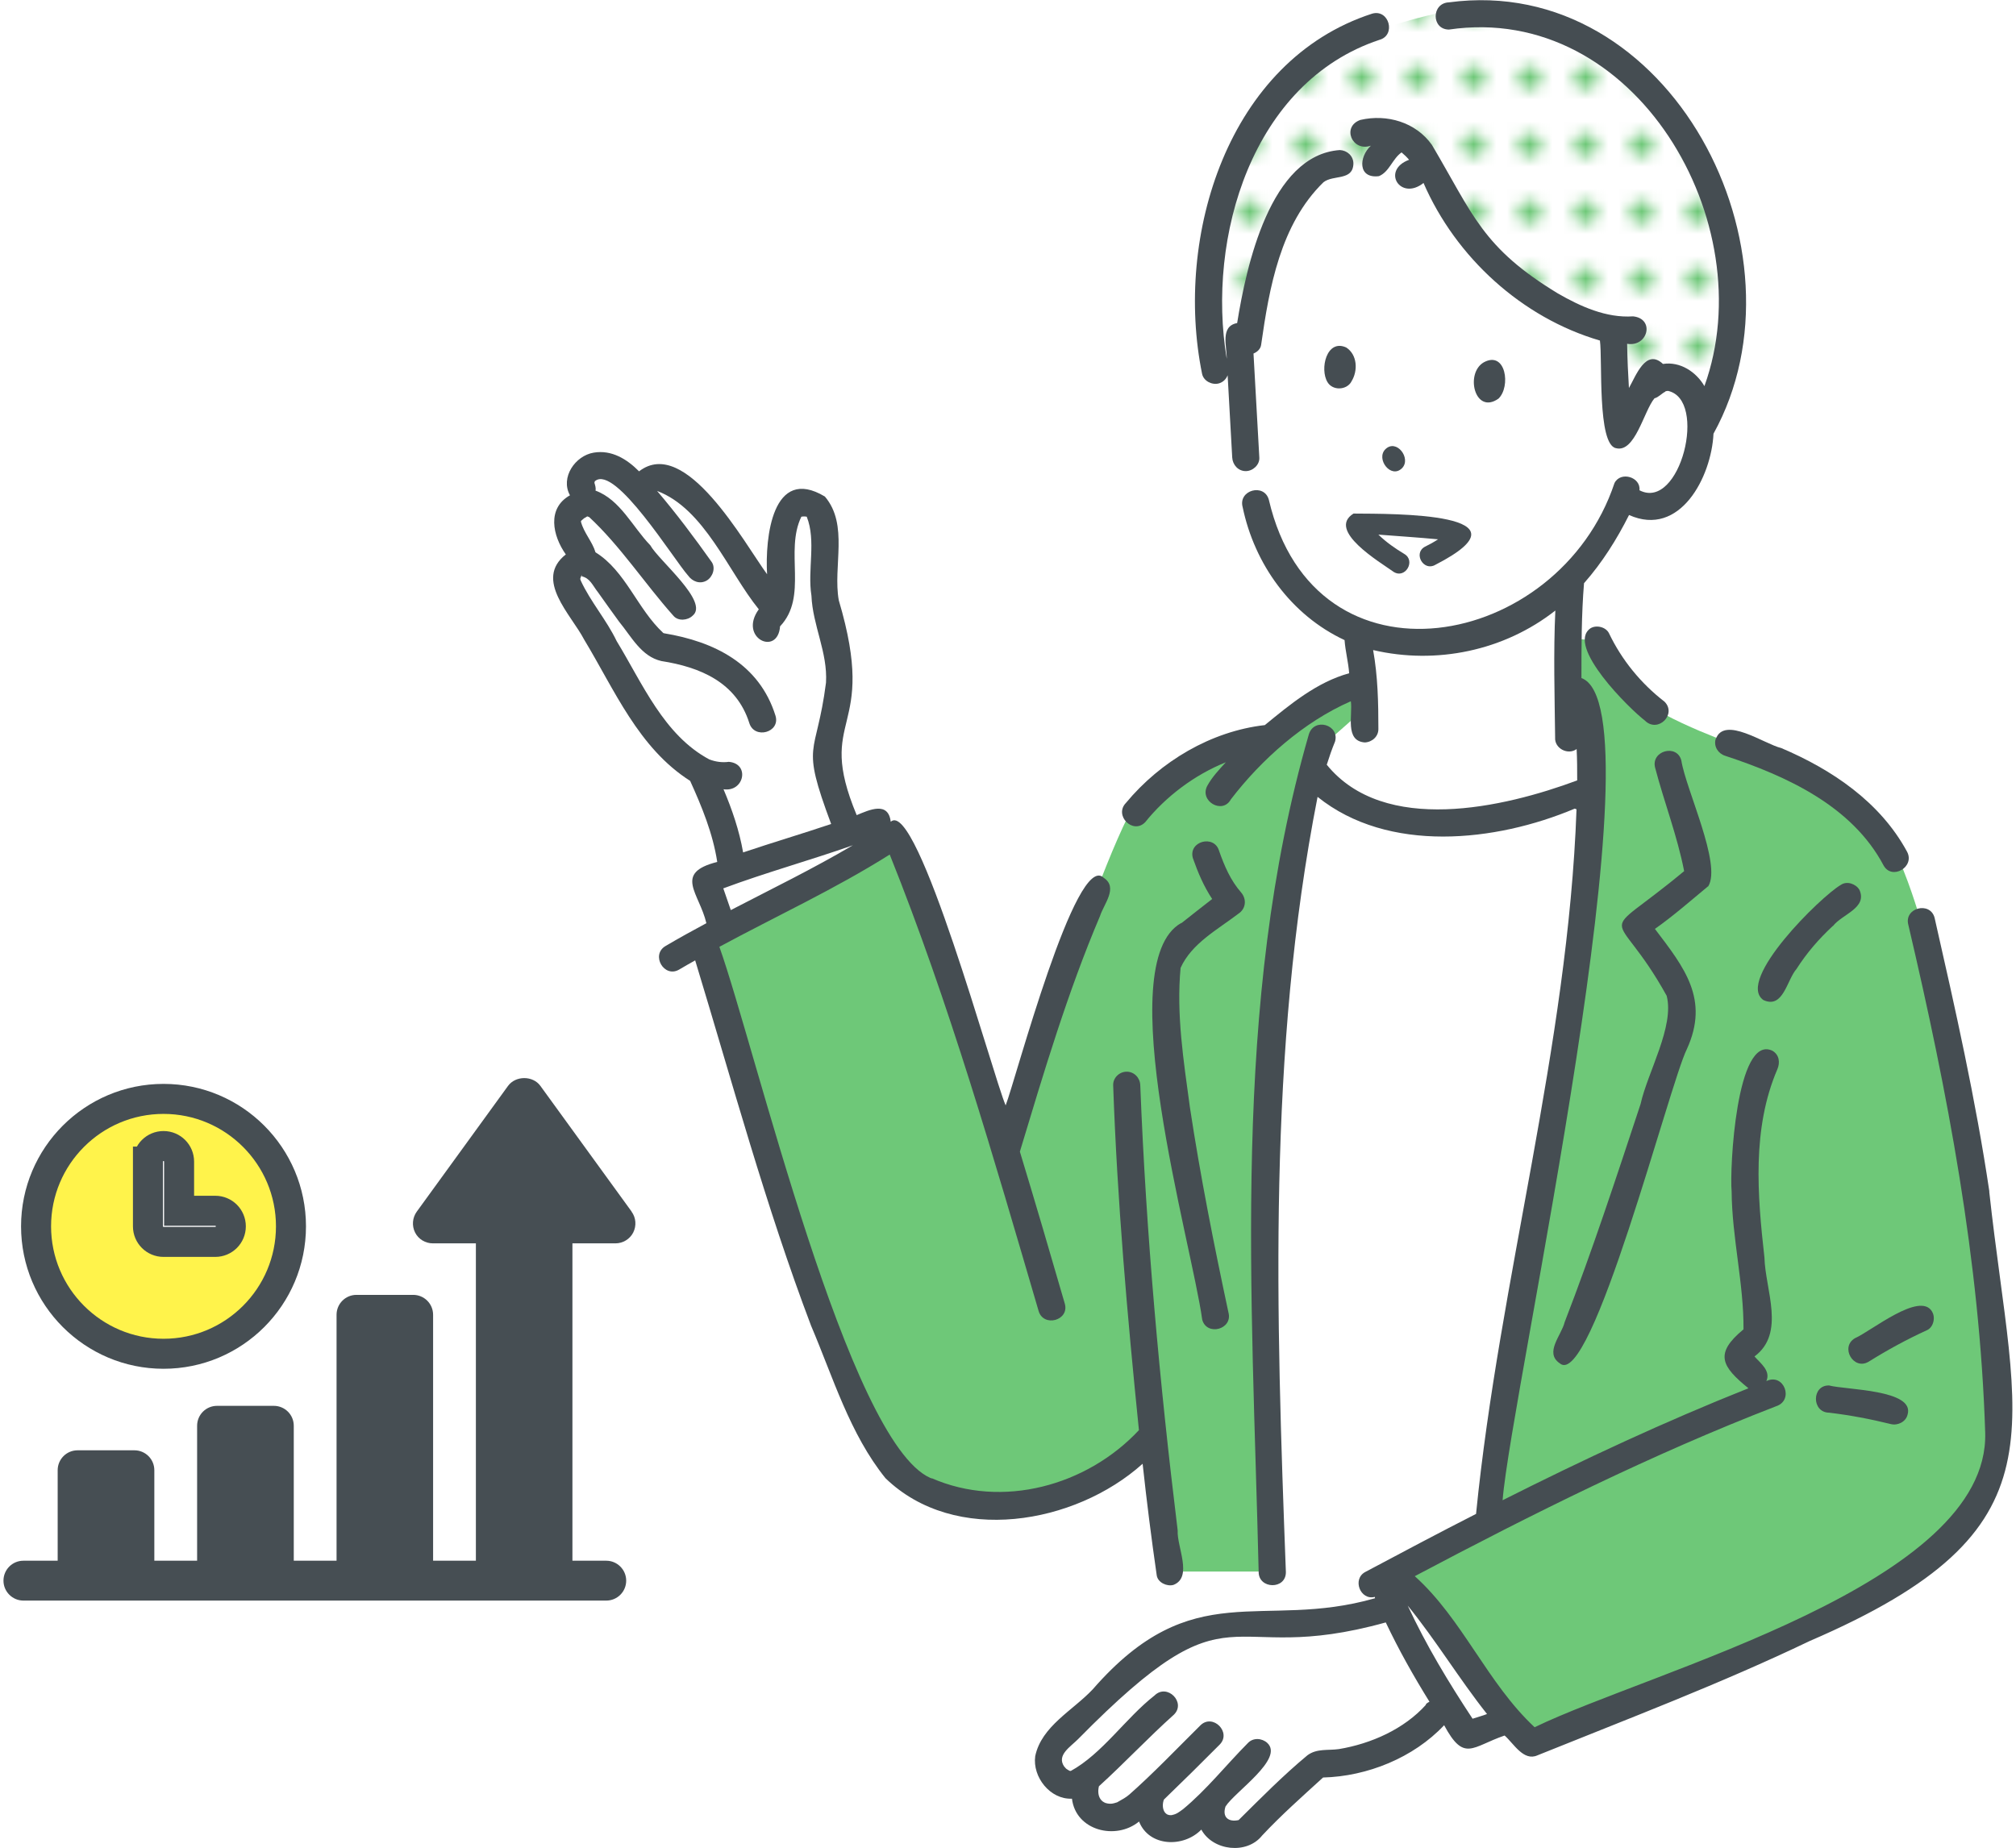 <?xml version="1.0" encoding="UTF-8"?><svg id="_レイヤー_2" xmlns="http://www.w3.org/2000/svg" xmlns:xlink="http://www.w3.org/1999/xlink" viewBox="0 0 179.38 165" width="180" height="165"><defs><style>.cls-1{fill:#fff;}.cls-2{fill:#454d52;}.cls-3{fill:#6ec878;}.cls-4{fill:none;}.cls-5{fill:#464e53;}.cls-6{fill:#fff34b;stroke:#464e53;stroke-miterlimit:10;stroke-width:2.68px;}.cls-7{fill:url(#_新規パターン_3);}</style><pattern id="_新規パターン_3" x="0" y="0" width="4.98" height="5.18" patternTransform="translate(-1486.22 1030.38)" patternUnits="userSpaceOnUse" viewBox="0 0 4.98 5.18"><rect class="cls-4" x="0" width="4.98" height="5.18"/><rect class="cls-1" x="0" y="0" width="4.98" height="5.18"/><circle class="cls-3" cx="2.49" cy="2.59" r="1.06"/></pattern></defs><g id="_レイヤー_1-2"><g id="group"><path class="cls-1" d="m109.94,31.5c.65,6.23-.32,22.34,11.25,25.16l.3,4.56-2.93,1.57-1.39,6.56s7.95,9.02,24.55.66c0,0-1.97-13.33-1.14-18.89,0,0,2.09-2.32,4.01-6.8,8.17,3.33,9.01-9.7,3.06-12.23-1.43-24.87-37.19-33.98-37.7-.58Z"/><path class="cls-1" d="m124.48,143.53l-5.59,1.33c-10.98-1.85-18.66,2.02-25.58,11.27,0,0-.18,3.17,2.65,2.86,0,0,.26,4.72,5.26,2.3,0,0,.52,3.35,3.93,1.83l2.27-1.76s1.14,4.42,3.73,1.94c2.59-2.48,5.69-5.32,5.69-5.32,0,0,6.5-.21,12.01-5.82l-4.36-8.62Z"/><path class="cls-1" d="m75.24,73.82s-1.21-3.06-1.8-6.75c0,0,2.53-4.4.01-12.79v-8.11s-2.24-3.87-3.74-.37l-.88,7.78-8.15-10.99h-4.17s-5.96-4.29-5.21,2.61c0,0-2.33.16.34,4.27,0,0-2.65.26-1.34,3.06s8.02,15.02,11.24,15.87c0,0,3.31,5.61,3.47,8.94l10.23-3.54Z"/><path class="cls-1" d="m116.86,68.23c-4.92,14.16-4.75,51.72-3.58,72.12h19.28c1.99-13.57,8.59-56.63,9.16-69.61,0,0-18.07,6.85-24.85-2.51Z"/><path class="cls-1" d="m77.56,73.57c-.24.09-15.16,5.08-15.16,5.08l1.5,4.29,14.44-7.51-.78-1.86Z"/><polygon class="cls-1" points="123.6 141.4 130.68 154.95 134.35 153.48 125.25 141.16 123.6 141.4"/><path class="cls-3" d="m120.68,60.34l-6.9,5.17s-8.17.63-11.82,4.82c-3.65,4.2-12.32,32.97-12.32,32.97l-9.47-28.81-17.77,9.5c4.87,12.57,9.25,36.78,18.49,48.3,3.38,2.8,13.81,4.37,21.86-4.24l1.39,12.29h9.14s-1.63-36.48.03-48.85c1.66-12.37,3.94-24.43,3.94-24.43l3.52-3.1-.09-3.63Z"/><path class="cls-3" d="m139.81,57.15v6.37h1.91c1.45,9.79-8.32,66.36-9.43,72.58l-10.09,5.29,3.55.61,10.72,13.62,29.46-12.7s11.48-5.08,12.23-14.13c.75-9.05-6.59-45.17-6.59-45.17,0,0-2.4-9.39-5.18-11.11-2.78-1.72-12.34-6.21-12.34-6.21,0,0-8.04-2.85-9.17-5.21-1.14-2.36-2.01-4.4-5.06-3.95Z"/><path class="cls-7" d="m130.18.78s-12.4,1.8-16.78,8.04c-4.99,5.58-7.95,18.31-4.28,24.23l1.95-2.66s1.44-17.49,9.09-14.76l4.6-2.73c2.68,3.65,10.45,15,18.87,17.55,0,0,.22,7.77.6,7.91.63.23,3.2-5.22,3.2-5.22,0,0,5.44,4.27,5.51,3.98s3.34-14.15-1.12-21.85c-4.46-7.7-10.25-14.96-21.64-14.49Z"/><path class="cls-2" d="m120.35,34.07c.6-.95.54-2.39-.46-3.04-1.75-.8-2.39,1.93-1.67,3.1.46.77,1.7.72,2.13-.05Z"/><path class="cls-2" d="m132.18,32.35c-1.71.97-.81,4.73,1.3,3.25,1.12-1.06.67-4.31-1.3-3.25Z"/><path class="cls-2" d="m117.01,29.71s.01,0,.02-.01c0,0,0,0-.02.01Z"/><path class="cls-2" d="m148.38,34.93s.04-.02.07-.04c-.02.01-.05.03-.07.04Z"/><path class="cls-2" d="m108.51,34.24c.39-.11.66-.39.79-.73.14,2.45.27,4.9.41,7.35.04.65.53,1.21,1.21,1.21.63,0,1.25-.56,1.21-1.21-.17-3.1-.35-6.19-.52-9.29.34-.14.63-.41.68-.77.73-5.13,1.72-10.77,5.57-14.53.9-.69,2.63-.1,2.67-1.66,0-.69-.56-1.18-1.21-1.21-6.23.43-8.36,10.41-9.17,15.45-1.54.28-.91,2.09-.93,3.19-1.81-10.82,2.25-24.7,13.63-28.48,1.51-.41.87-2.78-.65-2.34-12.89,4.18-17.68,19.9-15.18,32.17.14.64.88,1.01,1.49.85Z"/><path class="cls-2" d="m123.38,40.12c-.86.87.5,2.67,1.49,1.69.86-.87-.5-2.67-1.49-1.69Z"/><path class="cls-2" d="m120.54,45.86c-2.43,1.51,2.39,4.35,3.6,5.22,1.03.62,1.97-1,.94-1.61-.83-.5-1.62-1.05-2.32-1.73,1.79.14,3.54.25,5.33.42-.38.25-.78.47-1.19.67-1.05.59-.1,2.22.94,1.61,9.13-4.69-3.76-4.55-7.3-4.58Z"/><path class="cls-2" d="m146.59,64.38c1.15,1.08,2.83-.6,1.72-1.72-2.1-1.62-3.82-3.72-4.96-6.11-.28-.57-1.14-.77-1.66-.44-2.21,1.56,3.48,7.19,4.91,8.27Z"/><path class="cls-2" d="m105.16,82.42c-6.38,3.56.92,28.51,1.87,35.42.4,1.5,2.76.88,2.34-.65-1.3-6.08-2.51-12.18-3.44-18.32-.56-4.14-1.22-8.28-.83-12.44.99-2.19,3.28-3.4,5.15-4.83.69-.44.77-1.31.25-1.91-.94-1.08-1.48-2.34-1.96-3.7-.43-1.5-2.78-.87-2.34.65.46,1.31.98,2.52,1.72,3.64-.92.71-1.83,1.43-2.74,2.15Z"/><path class="cls-2" d="m152.21,79.15c1.22-1.97-2-8.66-2.4-11.24-.39-1.51-2.74-.87-2.34.65.81,3.09,1.98,6.09,2.59,9.23-8.03,6.67-6.27,2.63-1.56,11.13.71,2.74-1.7,6.82-2.33,9.67-2.16,6.53-4.3,13.07-6.78,19.48-.28,1.17-1.83,2.72-.44,3.67,2.81,2.47,9.81-24.97,11.35-28.05,2.04-4.46-.22-7.28-2.85-10.74,1.66-1.17,3.18-2.51,4.74-3.8Z"/><path class="cls-2" d="m152.87,66c-.18.66.22,1.29.85,1.49,5.49,1.81,11.33,4.48,14.14,9.78.74,1.37,2.84.15,2.1-1.22-2.4-4.43-6.69-7.32-11.23-9.25-1.48-.34-5.1-2.93-5.85-.79Z"/><path class="cls-2" d="m177.31,106.39c-1.22-8.22-3.05-16.34-4.89-24.44-.4-1.49-2.76-.89-2.34.65,3.5,14.91,6.38,30.02,6.86,45.35.37,13.51-29.71,21.2-40.23,26.29-4.23-3.94-6.43-9.65-10.7-13.49,10.5-5.56,21.16-10.88,32.25-15.17,1.65-.53.71-3.01-.86-2.25.41-.92-.52-1.59-1.06-2.2,2.8-2.08.96-5.95.89-8.83-.63-5.58-1.12-11.52,1.15-16.81.26-.6.18-1.3-.44-1.66-3.22-1.53-3.83,10.59-3.64,12.57.03,4.11,1.09,8.24,1.06,12.31-2.64,2.17-1.95,3.32.44,5.26-7.48,2.98-14.77,6.38-21.95,10,.77-9.72,14.4-70.75,7.04-73.42,0-2.82,0-5.65.23-8.47,1.61-1.82,2.93-3.92,4.02-6.09,4.56,2.04,7.36-3.42,7.54-7.26,8.96-16.22-3.85-41.16-23.62-38.52-1.57.06-1.59,2.42,0,2.43,16.63-2.45,28.07,17.28,22.81,31.84-.74-1.28-2.18-2.22-3.7-1.98-1.53-1.43-2.42,1.07-3.04,2.15-.08-1.31-.14-2.63-.16-3.95,1.86.32,2.5-2.25.53-2.45-2.39.16-4.69-.88-6.72-2.05-6.74-4.09-7.55-7.02-11.24-13.26-1.44-2.03-4.02-2.78-6.39-2.23-1.69.6-.74,2.87.94,2.3-1.09,1.01-1.17,2.96.72,2.72.93-.38,1.2-1.55,2.02-2.12.24.2.47.42.67.66-2.51.93-.78,3.71,1.29,2.07,2.88,6.63,8.77,12.03,15.75,14.07.24,1.72-.25,9.27,1.43,9.61,1.71.45,2.49-3.32,3.44-4.45.38-.1.63-.43.98-.6-.09,0,.07-.04.1-.06-.01,0-.02.01-.02.02.07-.01.12-.02.12-.03,3.61.73,1.12,10.77-2.52,8.88.14-1.18-1.69-1.73-2.23-.64-4.98,14.92-26.76,19.06-30.86,1.49-.41-1.51-2.75-.87-2.34.65,1.06,5.11,4.33,9.65,9.1,11.88.07.99.34,1.97.41,2.96-2.88.79-5.27,2.78-7.53,4.63-4.81.55-9.32,3.24-12.4,6.95-1.09,1.12.63,2.85,1.72,1.72,1.82-2.27,4.4-4.23,7.2-5.35-.59.64-1.23,1.32-1.65,2.09-.75,1.37,1.35,2.6,2.1,1.22,2.72-3.55,6.5-6.92,10.71-8.76.18,1.22-.56,3.55,1.25,3.68.65-.03,1.22-.53,1.21-1.21,0-2.35-.05-4.71-.47-7.04,5.65,1.32,11.7.06,16.27-3.53-.18,3.71-.06,7.8-.02,11.33-.07.99,1.15,1.61,1.92,1.04.05.93.05,1.87.05,2.8-6.56,2.44-17.24,4.9-22.36-1.4.22-.7.46-1.39.74-2.07.43-1.5-1.87-2.18-2.34-.64-6.96,24.09-5.06,49.98-4.48,74.8,0,1.54,2.45,1.59,2.43,0-.87-23.03-1.64-46.5,2.83-69.22,6.31,5.07,15.9,4.03,22.96,1.05.05.02.11.04.16.06-.76,21.24-6.88,41.94-8.97,62.92-3.32,1.69-6.61,3.44-9.9,5.19-1.18.64-.43,2.56.86,2.22,0,.04.01.08.02.12-10.16,2.92-16.22-2.17-25.2,8.13-1.76,1.88-4.58,3.29-5.14,5.97-.26,1.87,1.34,3.89,3.28,3.8.34,2.86,3.92,3.74,5.99,2.04.9,2.27,3.98,2.35,5.56.72,1.03,1.9,4.07,2.25,5.43.53,1.7-1.82,3.61-3.51,5.44-5.18,3.94-.1,8.07-1.76,10.81-4.67,1.79,3.33,2.48,1.92,5.4.92.8.7,1.69,2.33,2.93,1.77,8.15-3.29,16.38-6.41,24.31-10.21,23.17-9.98,18.37-18.64,16.03-40.13Zm-21.27,15.05s-.01.03,0,0h0Zm-31.34-65.46c.08.01.05,0,0,0h0Zm8.98-1.34s.16-.06,0,0h0Zm-17.91,25.13c0,.06-.03.21,0,0h0Zm23.64-15.06s0,0,0,0c0,0,0,0-.01,0,0,0,0,0,0,0Zm-44.13,93.48s0,0,0,0c0,0,0,0,0,0Zm3.03,2.82s.05.02.1.04c-.03,0-.06-.02-.1-.04Zm5.56,1s.05.02.07.03c-.03,0-.06-.02-.07-.03Zm23.14-9.78c-1.95,2.17-4.89,3.48-7.77,3.96-.97.14-1.97-.07-2.81.55-2.17,1.8-4.15,3.81-6.15,5.79-.91.2-1.48-.26-1.17-1.21.82-1.31,5.26-4.26,3.73-5.68-.47-.43-1.25-.49-1.72,0-1.96,1.97-3.69,4.18-5.84,5.95,0,0,.01-.01.02-.02-.29.21-.58.45-.95.5-.09.02-.06.01.11-.01-.86.22-1.1-.69-.85-1.36,1.67-1.61,3.33-3.25,4.97-4.9,1.11-1.1-.61-2.83-1.72-1.72-2.13,2.11-4.21,4.3-6.46,6.28.1-.09.13-.11.11-.1-.26.23-.65.45-.98.63,0,0-.12.07-.16.09.02-.01.03-.02.04-.03-.15.06-.31.09-.46.12.05,0,.1-.01.14-.02-1.09.16-1.5-.65-1.28-1.54,2.28-2.07,4.39-4.33,6.69-6.39,1.12-1.09-.6-2.82-1.72-1.72-2.59,2.03-4.67,5.21-7.51,6.76,0,0,0,0,0,0,.14-.04.02-.01-.05-.02-.07-.01-.28-.17-.3-.17-.06-.03-.28-.32-.22-.23-.68-1.02.57-1.75,1.25-2.44,14.27-14.49,12.66-6.29,27.47-10.42,1.16,2.45,2.48,4.79,3.9,7.08-.12.06-.23.13-.33.24Zm4.16,1.25c-2.15-3.26-4.15-6.57-5.79-10.1,2.53,3.11,4.59,6.54,7.08,9.68-.35.14-.9.29-1.29.42Zm39.69-15.07c.08-.06.04-.03,0,0h0Z"/><path class="cls-2" d="m51.62,51.46s-.03,0-.04,0c0,0,0,0,0,0h0s.03,0,.04-.01Z"/><path class="cls-2" d="m58.91,56.56s.04.02.06.02c0,0-.02-.01-.07-.03,0,0,0,0,0,0Z"/><path class="cls-2" d="m82.85,131.99s-.06-.02-.08-.01c0,0,0,0,0,0,.02,0,.05,0,.08.01Z"/><path class="cls-2" d="m101.71,130.71c.36,3.33.78,6.65,1.26,9.97.1.65.92,1.01,1.49.85,1.76-.68.29-3.44.38-4.86-1.62-13.2-2.82-26.46-3.34-39.76-.02-.66-.54-1.21-1.21-1.21s-1.23.56-1.21,1.21c.36,10.29,1.26,20.56,2.3,30.8-4.63,4.96-12.2,7.06-18.53,4.28.16.08.02.03-.09-.01,0,0,0,0,0,0-7.34-3.23-15.64-38.45-18.84-47.43,5.07-2.74,10.33-5.16,15.21-8.24,5.32,13.27,9.27,27.04,13.29,40.75.43,1.5,2.78.86,2.34-.65-1.31-4.53-2.64-9.06-4.01-13.57,2.13-7.06,4.26-14.23,7.16-21.05.33-1.05,1.64-2.54.33-3.4-2.47-2.46-7.89,18.1-8.76,20.32-1.14-2.65-7.89-27.48-10.26-25.33-.22-1.85-1.91-1.06-3.04-.59-3.78-9.08,1.98-7.14-1.6-19.19-.54-3.01.91-6.74-1.24-9.26-4.7-2.82-5.35,3.72-5.16,6.94-2.05-2.8-7.28-12.4-11.43-9.19-1.08-1.09-2.45-1.94-4.05-1.67-1.65.27-3,2.22-2.12,3.81-2.07,1.16-1.56,3.6-.37,5.28-2.87,2.25.48,5.37,1.64,7.61,2.71,4.48,4.85,9.68,9.46,12.61,1.05,2.31,2.03,4.7,2.42,7.24-3.93.99-1.6,2.78-.97,5.47-1.23.66-2.45,1.33-3.65,2.04-1.34.79-.12,2.89,1.22,2.1.47-.28.95-.55,1.43-.82,3.32,10.91,6.3,21.95,10.35,32.63,1.97,4.62,3.45,9.65,6.64,13.61,6.19,6,16.92,4.12,22.94-1.27Zm-25.87-55.23c-3.54,2.09-7.26,3.9-10.9,5.79-.22-.65-.45-1.29-.67-1.94,3.81-1.42,7.74-2.5,11.57-3.85Zm-3.96-29.07s-.03-.11,0,0h0Zm-.58-.36s.03-.05.03-.05c0,0,0,.03-.03.05Zm-1.96,9.9s-.01.05-.03.05c0,0,.01-.02.03-.05Zm0-.21c-.01-.08,0-.06,0,0h0Zm-16.56-12.68s0,.03,0,.04c0-.07,0-.12,0-.04Zm-1.21,3.52c-.05-.14,0-.07,0,0h0Zm.01,4.87s0,0,0,0c0,0,0,0,0,0Zm0,.01s0,0,0,0c0,0,0,0,0,0Zm0-.01s.01,0,.02,0c-.01,0-.02,0-.03,0,0,0,0,0,0-.01Zm0,0s0,0-.01,0c0,0,0,0,.01,0,.07-.21.06-.05.04,0,.1-.02.06.02-.04.01h0Zm7.66,13.03s.08.11,0,0h0Zm2.42,2.53s-.09-.07,0,0h0Zm2.64,3.47c1.83.27,2.37-2.29.46-2.45-.58.08-1.17,0-1.72-.21-.07-.02-.32-.14-.01,0-4.07-2.17-5.98-6.8-8.28-10.57-.91-1.9-2.34-3.52-3.21-5.41-.09-.21-.01-.18.02-.36,0,0,0,0,0,0,0,0,0,.02,0,.03,0-.01,0-.02,0-.03.03,0,.06-.01.05-.02.77.16.98.81,1.48,1.44.62.87,1.24,1.75,1.88,2.62,1.09,1.32,1.97,3.1,3.77,3.51,3.47.54,6.7,1.9,7.85,5.53.45,1.49,2.8.85,2.34-.65-1.45-4.64-5.47-6.62-9.95-7.36,0,0-.08-.03-.11-.04.01,0,.03,0,.04.01-2.31-2.13-3.36-5.54-6.05-7.2-.29-.97-1.03-1.72-1.3-2.73.04-.1-.03-.05.09-.15-.12.1.19-.15.19-.16.07-.04.29-.16.18-.11.16-.07.04-.06.21-.04-.19-.02.16.08.03.01,2.81,2.6,4.99,5.97,7.55,8.84.42.51,1.28.43,1.72,0,1.52-1.23-3.03-4.93-3.78-6.29-1.58-1.63-2.67-4.06-4.89-4.88.05-.25-.03-.46-.1-.71,0,.01.02-.03.04-.12-.11.12.09-.12.03-.03,1.81-1.46,7.01,7.01,8.3,8.45.38.53,1.06.79,1.66.44.53-.31.82-1.12.44-1.66-1.54-2.17-3.14-4.31-4.87-6.34,4.24,1.6,6.34,7.19,9.08,10.57-1.85,2.55,1.69,4.24,1.9,1.52,2.52-2.67.39-6.68,1.9-9.79.17-.03.32-.03.48,0,.86,2.16.05,4.75.42,7.05.11,2.67,1.46,5.06,1.3,7.77-.87,6.78-2.33,5.15.46,12.62-2.61.88-5.25,1.66-7.86,2.54-.34-1.95-.98-3.82-1.75-5.64Zm-5.46-13.96s0,0,0,0c-.01,0-.03-.01-.04-.02.02,0,.02,0,.04.01Z"/><path class="cls-2" d="m172.19,117.11c-1.09-1.81-5.44,1.76-6.88,2.39-1.35.79-.13,2.9,1.22,2.1,1.68-1.05,3.42-2,5.22-2.82.58-.27.77-1.15.44-1.66Z"/><path class="cls-2" d="m163,126.15c1.86.22,3.7.57,5.52,1.02.61.15,1.34-.2,1.49-.85.67-2.24-5.51-2.2-7.01-2.6-1.56-.04-1.57,2.41,0,2.43Z"/><path class="cls-2" d="m163.34,82.7c.84-1.08,3.1-1.61,2.37-3.24-.31-.53-1.12-.82-1.66-.44-1.76,1.01-9.4,8.51-6.92,10.28,1.78.83,2.1-1.79,2.96-2.77.94-1.47,1.99-2.67,3.24-3.84Z"/><path class="cls-2" d="m99.42,160.98s.08-.05.12-.07c0,0-.04.02-.12.07Z"/><path class="cls-2" d="m105.31,161.57c.08-.06.22-.2,0,0h0Z"/></g><path class="cls-5" d="m56.09,108.2l-8.15-11.23c-.67-.93-2.21-.93-2.89,0l-8.15,11.23c-.39.54-.45,1.26-.15,1.86.3.6.92.97,1.59.97h3.84v28.34h-3.82v-21.96c0-.99-.8-1.78-1.78-1.78h-5.06c-.99,0-1.78.8-1.78,1.78v21.96h-3.82v-12.05c0-.99-.8-1.78-1.78-1.78h-5.07c-.99,0-1.78.8-1.78,1.78v12.05h-3.82v-8.08c0-.99-.8-1.78-1.78-1.78h-5.07c-.99,0-1.78.8-1.78,1.78v8.08H1.78c-.99,0-1.78.8-1.78,1.78s.8,1.78,1.78,1.78h52.04c.99,0,1.78-.8,1.78-1.78s-.8-1.78-1.78-1.78h-3.02v-28.34h3.84c.67,0,1.29-.38,1.59-.97.3-.6.25-1.32-.15-1.86Z"/><path class="cls-6" d="m14.29,120.89c6.29,0,11.38-5.1,11.38-11.38s-5.1-11.38-11.38-11.38-11.38,5.1-11.38,11.38,5.1,11.38,11.38,11.38Zm-1.39-17.16c0-.77.62-1.39,1.39-1.39s1.39.62,1.39,1.39v4.39h3.23c.77,0,1.39.62,1.39,1.39s-.62,1.39-1.39,1.39h-4.62c-.77,0-1.39-.62-1.39-1.39v-5.78Z"/></g></svg>